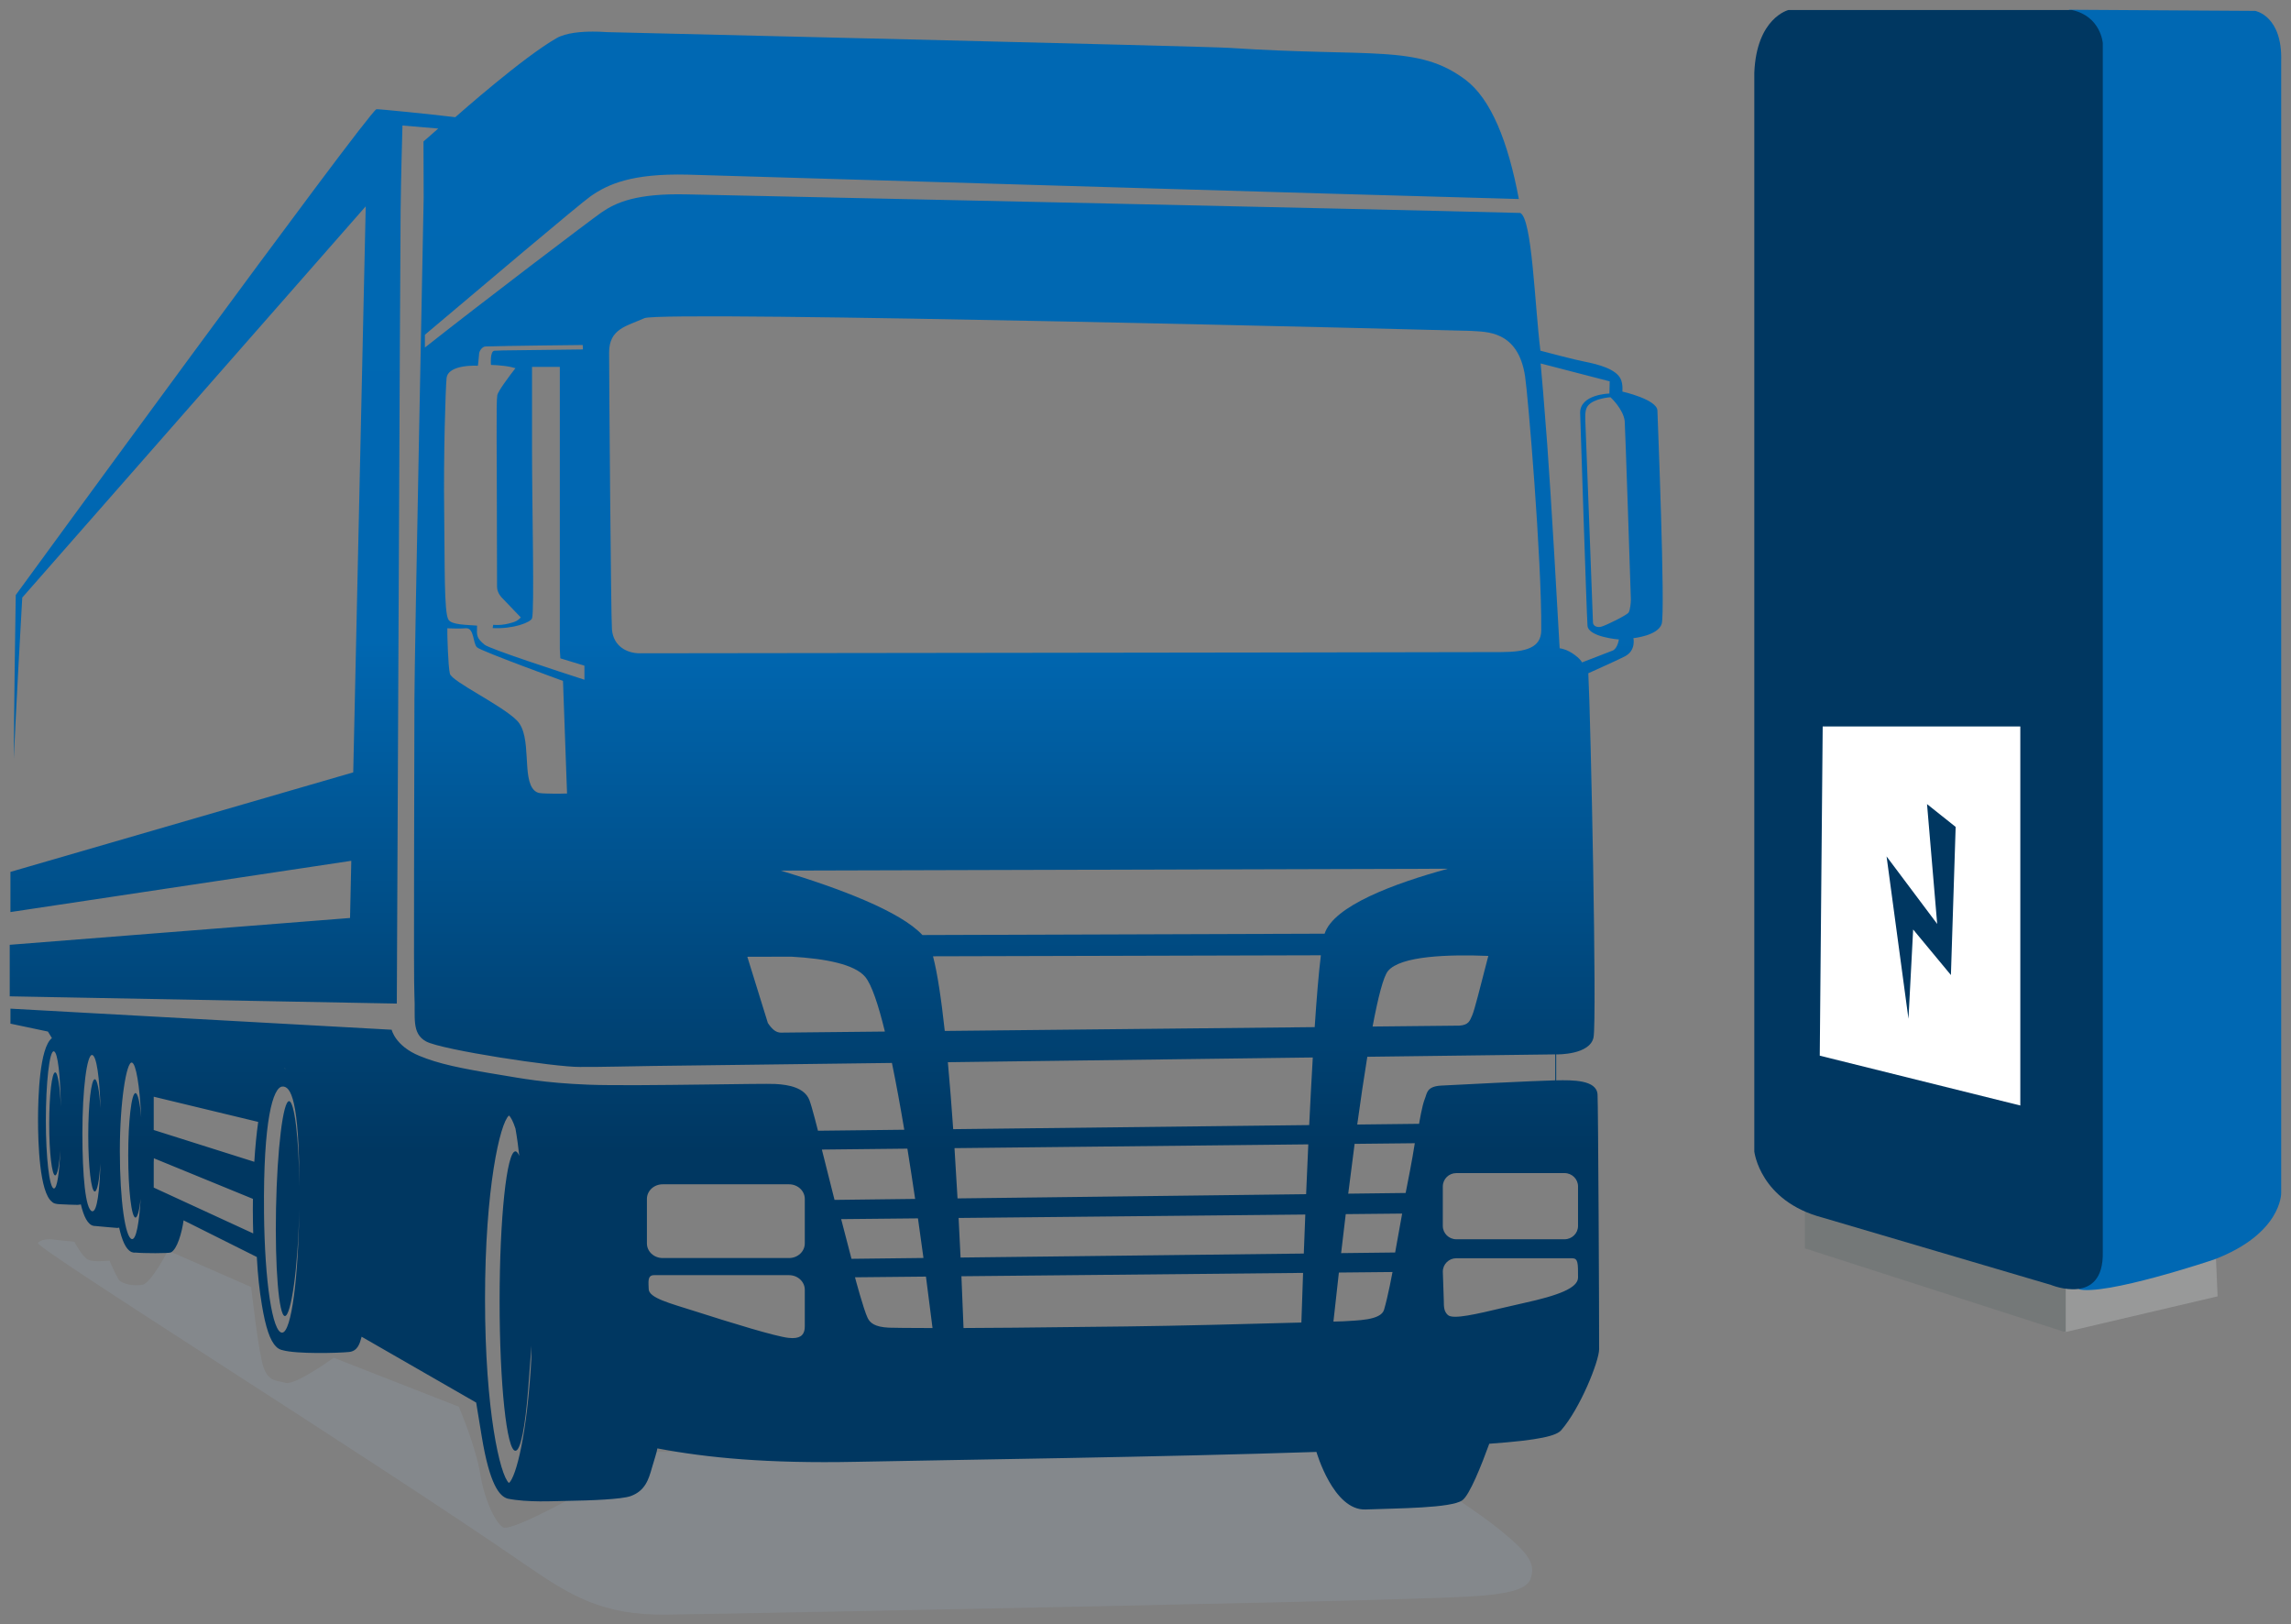 <svg width="1176.7" height="834.24" viewBox="0 118 1176.7 834.24" xmlns="http://www.w3.org/2000/svg">
	<rect x="0" y="118" width="1176.7" height="834.24" fill="#808080" stroke="none"/>
	<defs>
		<linearGradient id="a" x1="401.37" x2="401.37" y1="38.107" y2="608.55" gradientTransform="scale(1.058 .946)" gradientUnits="userSpaceOnUse">
			<stop stop-color="#0068B3" offset="0"/>
			<stop stop-color="#0067B1" offset=".513"/>
			<stop stop-color="#003761" offset="1"/>
		</linearGradient>
	</defs>
	<g transform="translate(-110 3.236)" fill="none" fill-rule="evenodd">
		<g>
			<path transform="translate(129,751)" d="m751.25 149.36c-15.497-12.65-59.18-39.972-59.18-39.972h-373.21l-47.611 25.486s-28.299 15.557-31.961 13.241c-3.662-2.318-9.32-13.241-11.652-27.475-2.329-14.232-10.986-34.423-10.986-34.423l-64.256-25.157s-19.643 14.234-24.637 12.91c-4.992-1.322-8.657-0.662-11.319-7.722-2.663-7.062-6.435-41.485-6.435-41.485l-42.727-18.731s-8.544 16.524-12.985 17.515c-4.439 0.994-10.986-0.438-12.429-2.757-1.443-2.318-4.661-9.598-4.661-9.598s-7.878 0.882-10.876-0.443c-2.996-1.322-7.156-9.266-7.156-9.266l-9.821-0.994s-6.138-1.265-8.892 1.604c-2.092 2.18 171.31 110.73 248.92 164.26 24.534 16.924 40.882 27.184 74.569 26.627 119.88-1.994 339.25-6.686 370.94-7.796 40.759-1.427 68.8-0.917 72.189-10.489 2.691-7.606-0.314-12.686-15.811-25.335" fill="#8a939a" opacity=".481"/>
			<path transform="translate(115,131)" d="m228.84 43.947c-13.218-1.587-40.103-4.306-40.524-4.088-5.234 2.743-185.23 249.49-185.23 249.49s-1.121 68.403-0.891 83.929c0.384-15.289 4.238-82.61 4.238-82.61l176.41-200.94-6.411 290.7-176.07 51.114v20.633l175.07-26.325-0.646 29.363-174.79 13.774v26.464l198.81 3.721s1.774-392.24 1.952-407.13c0.221-18.706 0.706-33.767 0.951-43.811l18.378 1.546-7.585 6.648s0.099 24.63 0.099 28.859c0 2.973-4.747 235.79-4.747 257.83 0 39.56-0.495 143.72 0 152.17 0.622 10.549-1.7 19.157 5.988 23.338 8.068 4.385 66.576 13.22 78.841 13.093 5.484 0.18 34.809-0.508 37.914-0.508 2.564 0 54.282-0.662 122.51-1.542 2.171 10.506 4.3 22.17 6.344 34.304l-44.322 0.508s-3.122-12.441-4.406-15.733c-2.48-6.339-10.392-7.907-17.574-8.279-3.215-0.17-18.381 0.055-36.101 0.283-21.872 0.281-47.645 0.561-59.68 0.089-22.868-0.88-35.613-3.443-44.061-4.817-22.35-3.637-33.099-5.932-43.002-10.034-12.325-5.107-14.14-13.378-14.14-13.378l-195.8-10.825v7.701l19.25 4.064 2.048 3.359c-6.385 4.965-7.134 30.401-7.134 42.008 0 11.671 0.752 37.368 7.239 42.118 0 0 0.605 1.017 3.688 1.177 3.085 0.177 8.034 0.345 9.333 0.345 0.495 0 1.136-0.113 1.743-0.247 1.426 6.066 3.52 10.506 6.574 11.029 0.012 0 0.019 0.012 0.034 0.012 0.029 0 0.091 7e-3 0.134 7e-3 0.146 0.012 0.283 0.053 0.444 0.053 0.048 0 0.089-0.014 0.139-0.014 2.555 0.192 10.349 1.007 11.295 0.997 0.382 0 0.723-0.079 1.042-0.158 1.385 6.294 3.371 11.125 6.221 12.463 0.082 0.058 0.154 0.105 0.238 0.12 0.026 0.01 0.086 0.014 0.118 0.019 0.415 0.149 0.84 0.254 1.289 0.254 0.144 0 0.271-0.034 0.408-0.05 4.219 0.436 17.211 0.444 18.27-0.055 3.256-1.53 5.712-10.281 6.55-16.476l37.616 18.814c0.547 10.075 1.328 16.85 2.6 24.606 1.88 11.434 4.161 18.274 7.259 21.369 0.439 0.491 0.956 0.899 1.551 1.213 0.19 0.105 0.387 0.192 0.588 0.273 5e-3 0 0.01 5e-3 0.017 0.012h7e-3c0.387 0.163 0.78 0.302 1.186 0.376 7.285 2.055 28.391 1.503 34.151 0.935 4.495-0.441 5.573-4.469 6.466-7.84l58.839 33.822s0.466 2.851 2.85 17.339c4.072 24.798 9.086 30.833 13.372 32 10.409 2.071 23.445 1.247 30.079 1.153 12.277-0.18 28.451-0.796 33.08-2.474 7.468-2.712 9.216-8.648 10.851-14.376 1.193-4.193 2.516-8.02 2.841-10.108 25.637 4.841 56.417 7.814 102.02 6.888 52.765-1.069 157.06-2.417 236.49-5.08 2e-3 0.01 8.685 30.205 25.233 29.56 16.553-0.64 43.813-0.64 49.653-4.699 3.765-2.601 9.941-18.245 13.876-29.061 26.492-1.887 34.521-4.162 36.948-6.953 9.739-11.161 19.451-35.414 19.475-41.586 0.062-17.068-0.483-125.8-0.809-130.86-0.485-7.483-12.647-7.411-21.235-7.241v-13.323c0.838 0.019 17.269 0.211 19.166-8.684 1.81-8.487-1.424-163.74-2.672-187.06 6.5-2.913 15.29-6.891 18.777-8.679 5.844-2.992 4.382-9.351 4.382-9.351s12.575-1.228 14.524-7.308c1.947-6.092-2.101-106.36-2.192-109.56-0.161-5.757-18.011-9.765-18.011-9.765s0.437-3.779-0.872-6.497c-2.439-5.078-11.278-7.452-18.597-8.89-5.292-1.045-18.551-4.536-22.619-5.613-3.001-24.393-4.243-67.7-10.334-70.738-80.262-2.119-418.79-9.319-428.02-9.535-25.973-0.621-36.516 4.145-44.048 9.379-5.405 3.759-61.481 46.285-90.541 69.278v-6.562c28.732-24.23 79.695-67.369 85.139-71.155 8.867-6.157 20.993-11.753 49.67-11.084 9.052 0.213 339.02 10.202 427.06 12.525-5.52-29.456-14.296-51.401-27.445-61.265-24.343-18.253-47.521-11.472-121.14-16.354-11.936-0.796-319.86-8.092-319.86-8.092-0.255 0-3.193-0.264-7.146-0.264-5.792 0-13.756 0.563-18.63 3.347-17.202 9.813-49.984 38.817-52.042 40.6zm79.016 120.79c0-12.172 9.086-13.525 18.172-17.581 9.088-4.057 422.63 6.406 424.57 6.55 7.643 0.556 24.03-0.403 27.692 23.175 1.491 9.593 8.61 94.052 8.322 130.59-0.074 8.993-7.885 11.146-20.69 11.185-90.09 0.24-437.61 0.59-442.17 0.621-0.046 0-0.091 2e-3 -0.139 2e-3 -6.457 0-13.497-3.45-14.303-12.18-0.523-5.709-1.46-130.18-1.46-142.36zm-66.77 0.683c0.096-1.628 1.762-3.671 3.239-3.719 9.112-0.328 49.982-0.75 49.982-0.75l0.077 2.273-40.953 0.506s-4.197 0.125-4.538 0.168c-2.334 0.29-1.722 7.269-1.722 7.269s5.549 0.134 10.053 1.041c0.908 0.187 1.748 0.408 2.512 0.652-3.03 3.903-8.975 11.772-9.316 13.906-0.658 4.268-0.209 20.372-0.127 98.269 2e-3 3.352 2.449 5.649 2.449 5.649l9.732 10.158c-1.46 1.769-3.155 2.285-4.195 2.611-5.772 1.834-9.945 1.196-9.945 1.196s-0.204 0.712-0.279 1.676c10.733 0.561 19.425-2.949 20.205-4.977 1.299-3.385 0-58.158 0-86.559v-42.605h14.279v144.98l0.269 4.704c4.833 1.486 9.23 2.82 12.368 3.774v7.212c-12.157-3.927-48.784-15.848-51.341-18.015-4.132-3.515-3.971-4.527-3.808-9.768-5.295-0.456-12.98-0.333-14.69-3.045-2.32-3.687-1.827-28.042-2.192-55.11-0.391-29.684 0.694-63.598 1.222-68.896 0.732-7.361 16.08-6.423 16.08-6.423 2e-3 0 0.403-2.64 0.639-6.171zm556.75 151.65c-0.754-0.206-1.323-0.319-1.772-0.364-0.982-17.656-4.305-76.808-6.368-104.65-1.621-21.811-2.79-35.103-3.398-41.631l35.479 9.19-0.163 6.258s-15.338 0.336-15.014 10.146c0.173 5.066 3.208 100.34 3.77 109.05 0.387 5.905 16.114 7.106 16.114 7.106s-0.648 4.721-3.249 5.733c-1.75 0.693-10.291 3.978-15.684 6.054-0.807-1.861-5.487-5.778-9.715-6.895zm15.336-13.774c-0.014-2.201-3.731-98.49-3.892-102.71-0.163-4.229-0.106-6.8 1.46-8.622 3.042-3.548 10.956-4.186 11.437-4.186 0 0 6.49 5.917 7.299 12.17 0.204 1.515 3.17 90.405 3.17 91.757 0 1.35-0.322 5.246-1.141 6.598-0.807 1.352-11.259 6.483-13.953 7.279-0.42 0.125-0.872 0.187-1.321 0.187-1.549 0-3.047-0.765-3.059-2.47zm-578.99 3.122c4.543-0.34 3.571 7.782 5.844 9.808 2.271 2.028 44.137 17.243 44.137 17.243l2.084 57.82s-5.631 0.197-10.339 7e-3c-3.174-0.125-4.709-0.041-6.332-1.474-6.817-6.042-0.996-27.948-9.1-36.064-8.121-8.111-33.431-19.945-34.403-24.002-0.975-4.059-1.306-20.293-1.306-20.293v-3.05s2.183 0.156 4.989 0.156c1.385 0 2.922-0.038 4.425-0.151zm161.83 124.46 342.67-0.952c-27.615 7.552-58.669 19.044-63.339 33.355l-206.57 0.693c-11.34-12.211-42.586-23.99-72.761-33.096zm78.192 44.012 199.22-0.52c-1.109 9.024-2.178 21.935-3.174 36.901l-190 1.956c-1.77-16.212-3.782-29.826-6.044-38.337zm233.71 7.533c6.483-7.797 31.296-8.543 51.518-7.73-4.428 17.08-7.093 27.881-8.303 30.579-1.189 2.656-1.722 4.925-6.613 5.231l-44.524 0.46c2.824-15.042 5.547-25.688 7.921-28.541zm-318.52 26.735-10.548-34.019 22.59-0.058c17.627 0.995 32.461 3.908 37.902 10.322 3.297 3.891 6.747 14.158 10.162 28.138l-53.13 0.549c-0.079 2e-3 -0.161 5e-3 -0.24 5e-3 -2.5 0-4.536-1.616-6.735-4.937zm-366.7 84.974c-2.348-0.122-4.139-16.09-4.139-34.959 0-18.871 1.801-36.057 4.139-35.484 2.055 0.506 3.292 12.777 3.563 28.567-0.42-10.329-1.563-17.761-2.91-17.761-1.702 0-3.076 11.849-3.076 26.467 0 14.611 1.373 26.455 3.076 26.455 1.117 0 2.089-5.107 2.634-12.731-0.519 11.333-1.626 19.449-3.258 19.449-0.01 0-0.019 0-0.029-2e-3zm674.59-67.638c46.5-0.602 82.743-1.069 96.527-1.232v13.333c-9.04 0.173-53.502 2.398-58.703 2.707-7.484 0.444-7.141 4.083-8.233 6.639-1.477 3.453-3.001 12.985-3.001 12.985l-31.769 0.364c1.698-12.333 3.443-24.177 5.179-34.796zm-654.99 79.328c-3.388-0.839-4.973-18.317-4.973-40.092 0-22.41 2.339-40.847 5.09-40.138 2.207 0.566 3.705 11.484 4.226 27.272-0.576-8.854-1.676-14.846-2.946-14.846-1.851 0-3.354 12.913-3.354 28.845 0 15.925 1.503 28.838 3.354 28.838 1.244 0 2.324-5.764 2.908-14.316-0.473 14.078-1.7 24.46-4.094 24.462-0.07 0-0.139-0.01-0.211-0.026zm439.56-76.535c60.403-0.782 129.26-1.681 187.42-2.433-0.653 11.115-1.27 22.892-1.842 34.719l-182.85 2.1c-0.816-11.748-1.731-23.412-2.737-34.386zm-419.09 90.839c-3.35-0.499-6.209-19.519-6.209-45.196 0-25.685 3.474-46.208 6.209-45.458 2.075 0.575 3.969 11.578 4.766 28.044-0.682-7.512-1.748-12.369-2.946-12.369-2.051 0-3.722 14.301-3.722 31.955s1.671 31.962 3.722 31.962c1.047 0 1.986-3.69 2.665-9.598-0.797 12.508-2.272 20.667-4.363 20.669-0.041 0-0.082-5e-3 -0.122-0.01zm78.315-87.811s0.223 0.105 0.571 0.331c-0.089 7e-3 -0.195 7e-3 -0.291 0.01-0.137-0.223-0.281-0.34-0.281-0.34zm-10.471 74.207c-0.463-48.119 4.73-64.312 9.364-64.725 4.353-0.393 8.704 6.766 8.8 51.094-0.211-24.784-2.598-43.547-5.287-43.604-3.107-0.065-6.12 24.585-6.709 55.062-0.6 30.471 1.45 55.23 4.555 55.295 3.112 0.062 6.786-24.237 7.379-54.684-0.461 34.817-3.983 62.874-8.738 63.202-0.031 0-0.062 2e-3 -0.091 2e-3 -4.857 2e-3 -8.92-25.642-9.273-61.644zm-56.647-42.418v-17.097l53.655 12.94c-0.862 6.152-1.534 13.076-1.998 20.492zm170.16 86.917c0-57.064 7.708-90.503 12.291-94.354 1.004 0.842 2.154 3.093 3.34 6.694 0.881 4.977 1.503 9.715 1.952 14.026-0.634-1.513-1.299-2.323-1.978-2.323-4.473 0-8.116 34.422-8.116 76.899 0 42.458 3.643 76.88 8.116 76.88 2.684 0 5.071-12.448 6.548-31.588v-0.038c0.267-3.016 0.951-12.029 1.688-22.297-0.048 2.395-0.084 4.769-0.074 7.032-2.099 38.152-7.789 60.342-11.475 63.437-4.584-3.858-12.291-37.301-12.291-94.368zm446.64-79.805 30.91-0.328c-1.352 8.768-3.729 20.667-4.701 25.553l-29.491 0.357c1.054-8.504 2.151-17.104 3.282-25.582zm-205.51 2.201 181.72-1.944c-0.401 8.677-0.776 17.284-1.121 25.589l-179.04 2.167c-0.466-8.387-0.984-17.073-1.558-25.812zm-68.12 0.731 43.928-0.472c1.381 8.552 2.708 17.234 3.974 25.815l-41.398 0.501zm-343.17 19.528v-12.731c0.031-0.818 0.06-1.609 0.079-2.318l50.877 20.844c-0.024 1.827-0.05 3.656-0.05 5.505 0 4.15 0.072 8.24 0.19 12.242zm662.1 19.686v-20.279c0-3.783 3.102-6.847 6.922-6.847h55.603c3.827 0 6.927 3.064 6.927 6.847v20.279c0 3.786-3.1 6.855-6.927 6.855h-55.603c-3.82 0-6.922-3.069-6.922-6.855zm-408.79 8.972v-22.839c0-4.141 3.616-7.509 8.087-7.509h64.912c4.466 0 8.089 3.369 8.089 7.509v22.839c0 4.16-3.623 7.521-8.089 7.521h-64.912c-4.471 0-8.087-3.361-8.087-7.521zm358.93-15.028 28.977-0.285-3.602 19.988-27.747 0.324c0.749-6.457 1.544-13.177 2.372-20.027zm-198.84 1.971 178.07-1.765c-0.283 7.063-0.543 13.798-0.773 20.041l-176.29 2.05c-0.298-6.339-0.634-13.177-1.011-20.327zm-60.318 0.599 39.446-0.391c0.994 6.958 1.94 13.776 2.826 20.339l-36.97 0.432zm311.6 49.232c-1.928-1.789-2.082-3.85-2.082-7.629l-0.495-14.666c0-3.774 3.102-6.847 6.922-6.847h59.43c3.155 0 3.098 2.47 3.098 9.866 2e-3 5.407-9.979 9.211-28.091 13.187-13.929 3.054-28.055 6.996-34.965 6.996-1.818 0-3.134-0.273-3.818-0.906zm-55.963-21.801 27.546-0.273s-2.228 12.187-4.353 19.396c-1.626 5.514-14.107 5.421-20.551 5.896-0.01 5e-3 -1.998 0.072-5.441 0.173 0.8-7.358 1.743-15.903 2.8-25.191zm-193.87 1.901 175.48-1.721c-0.408 11.305-0.704 20.243-0.874 25.491-24.724 0.695-64.773 1.733-89.924 2.016-19.956 0.247-39.899 0.468-57.435 0.635-8.586 0.098-17.639 0.153-26.165 0.173-0.199-5.416-0.557-14.771-1.083-26.594zm-88.813 31.645c-6.742-0.753-28.482-7.437-48.361-13.784-12.495-3.987-23.418-6.699-23.445-11.319-0.022-3.208-0.917-7.104 2.756-7.104h69.325c4.466 0 8.089 3.364 8.089 7.514v18.854c0 3.663-1.592 5.963-6.308 5.963-0.629 0-1.313-0.041-2.058-0.125zm51.578-5.234c-7.431-0.34-9.734-2.556-10.927-4.994-2.099-4.296-6.502-20.878-6.502-20.878l36.449-0.36c1.287 9.761 2.423 18.73 3.374 26.424-11.801-0.022-20.611-0.103-22.393-0.192z" fill="url(#a)"/>
		</g>
		<g>
			<polygon transform="translate(1037,730)" points="131 40.149 133.28 69 212 50.537 210.86 24" fill="#989999"/>
			<polygon transform="translate(1037,730)" points="0 0 0 25.875 134 69 134 40.25" fill="#747878"/>
			<path d="m1268.3 120.35s14.109 2.448 13.352 25.941v581.25s0.372 20.85-34.538 34.112c0 0-56.31 18.947-69.82 15.153 0 0 10.136-0.564 10.322-27.463l-0.931-612.53s-3.945-6.249-14.08-17.044c63.796 0.388 95.695 0.583 95.695 0.583z" fill="#0068b3"/>
			<path d="m1028.6 119.9s-16.424 3.957-17.559 32.284v553.94s2.845 25.495 35.119 33.982l117.25 34.555s27.282 11.346 26.62-16.997v-620.78s-0.983-13.742-15.85-16.985z" fill="#003761"/>
			<polygon transform="translate(1011,117)" points="136.67 565.52 33.663 539.93 35.169 370.87 136.67 370.87" fill="#fff"/>
			<polygon transform="rotate(-13 1108.6 -3913.7)" points="66.79 517.19 79.449 473.05 93.087 500.21 112.57 426.63 100.88 411.91 92.119 473.05 74.586 433.42" fill="#003761"/>
		</g>
	</g>
</svg>
